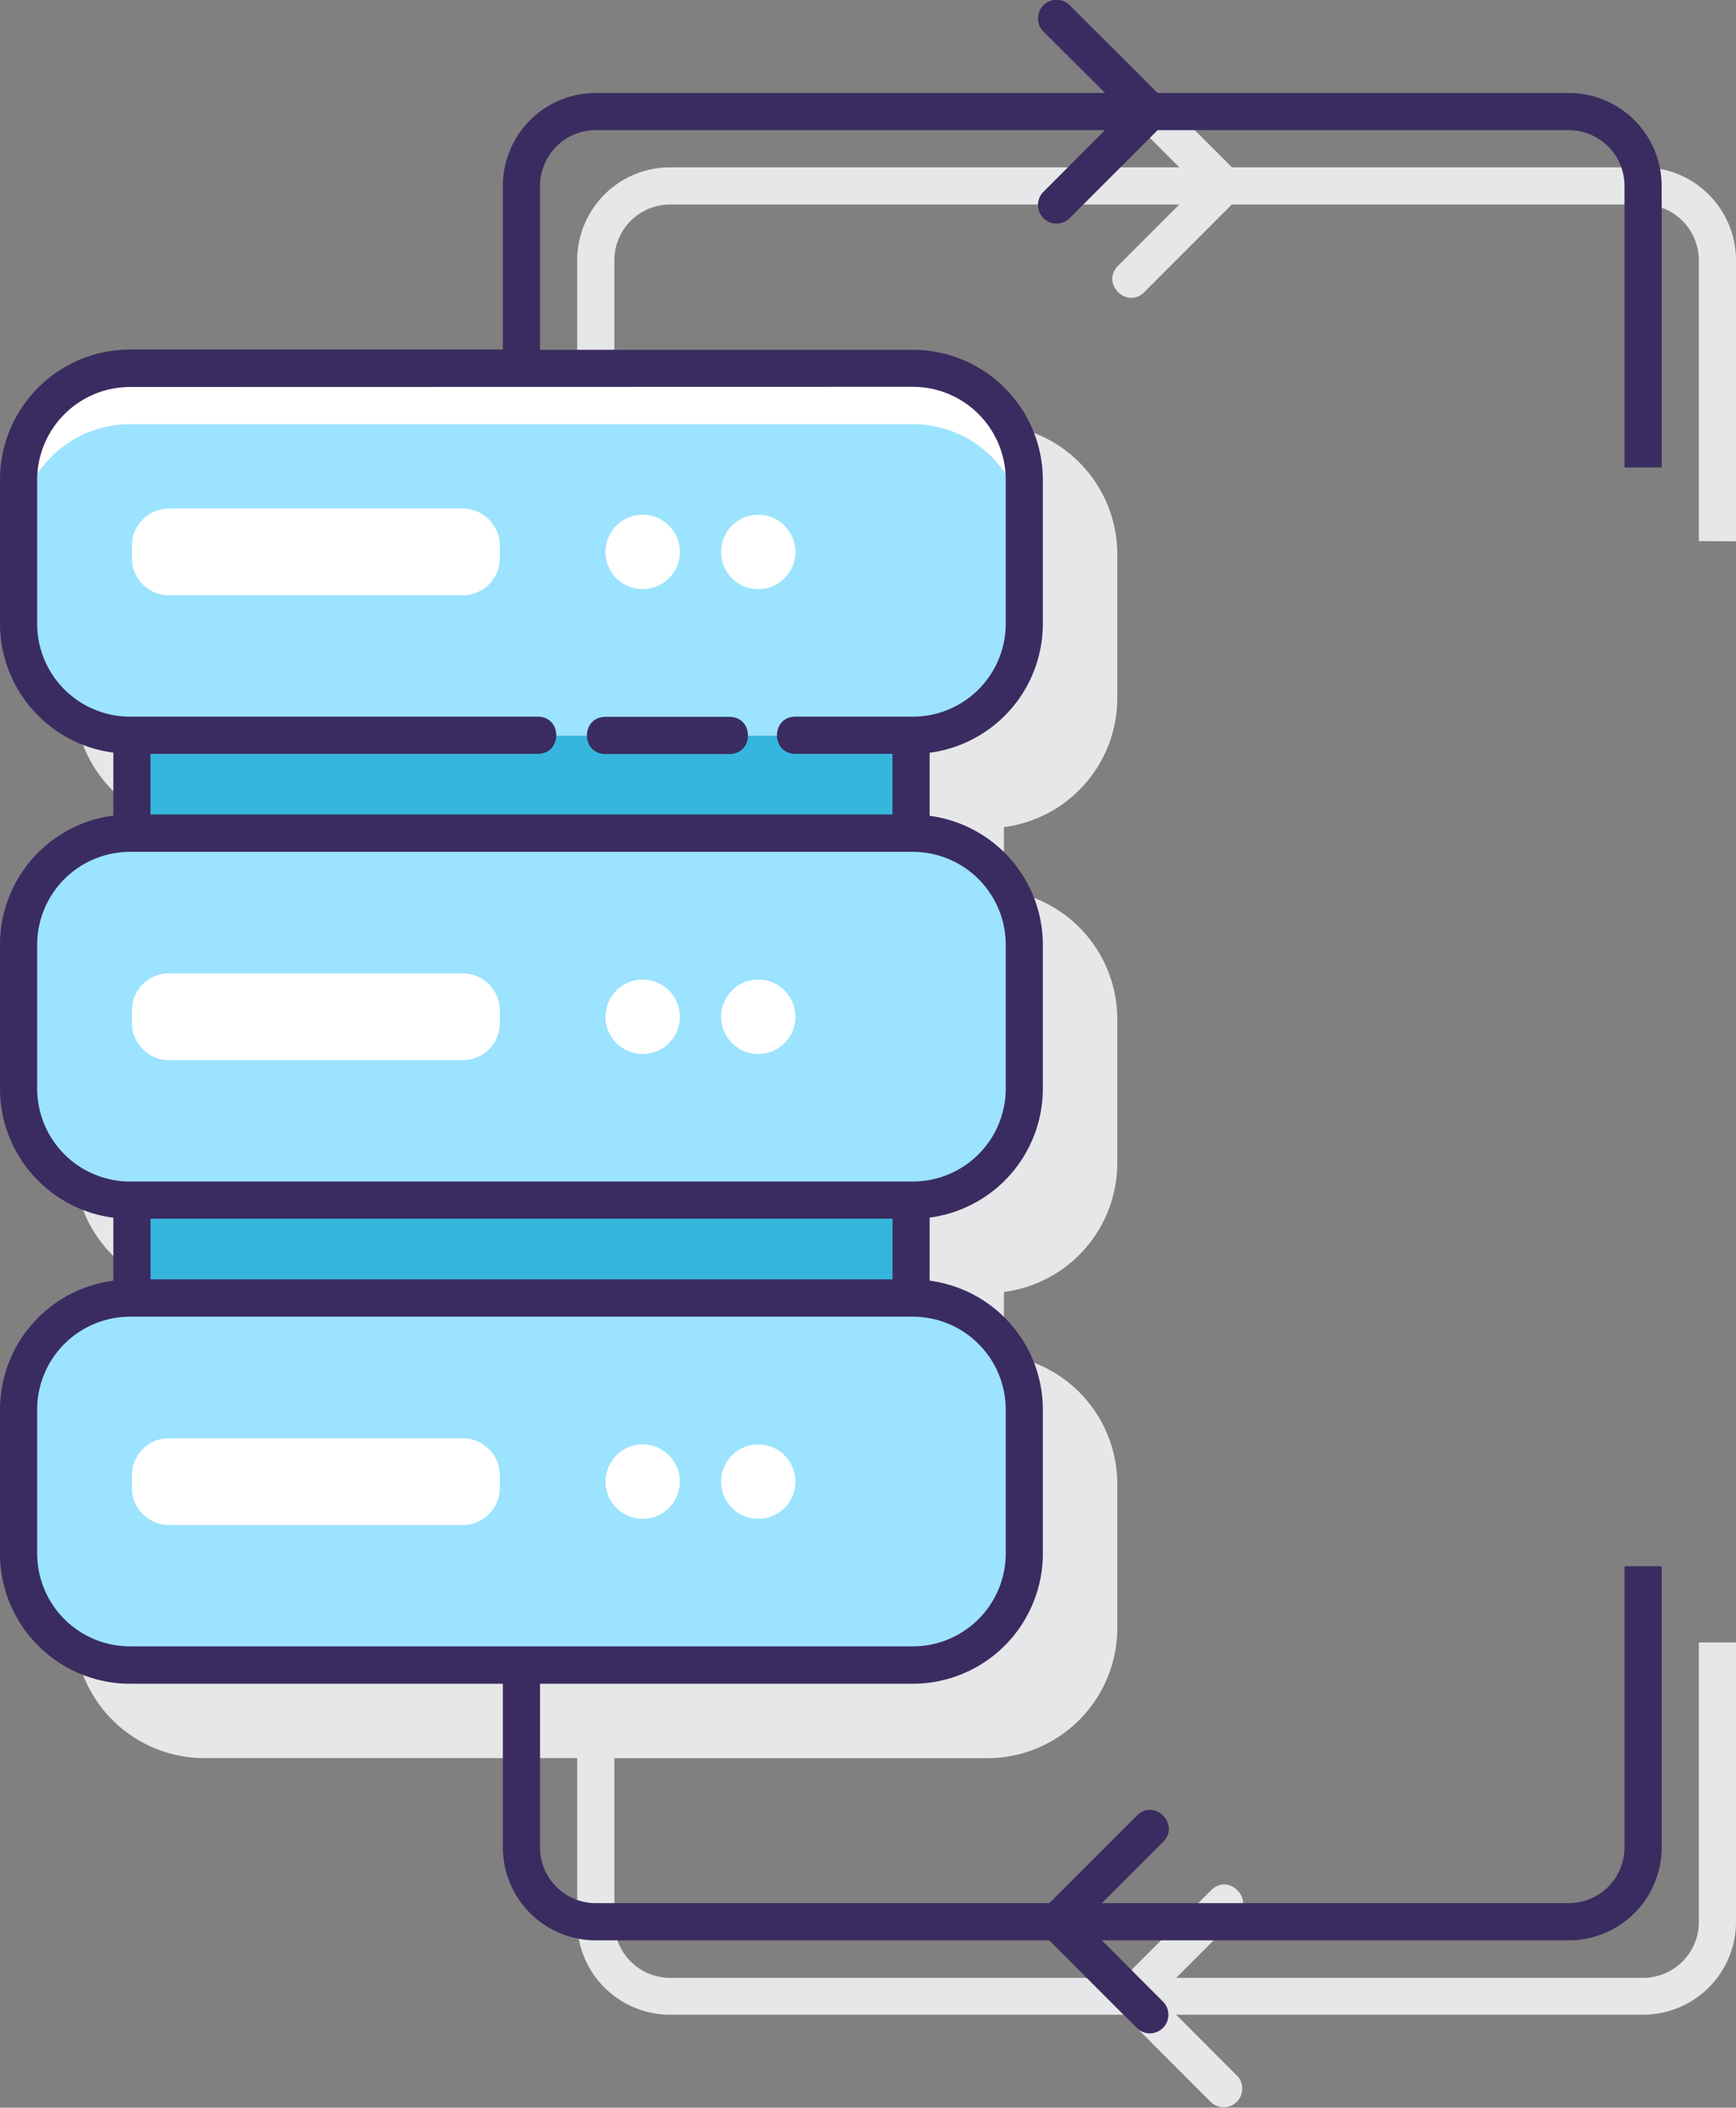 <?xml version="1.0" encoding="UTF-8"?> <svg xmlns="http://www.w3.org/2000/svg" viewBox="0 0 280.25 340.06"><rect x="0" y="0" width="280.25" height="340.06" fill="#808080" stroke="none"/> <defs> <style> .cls-1 { fill: #e6e7e8; } .cls-2 { fill: #36b6dd; } .cls-3 { fill: #9ce3ff; } .cls-4 { fill: #fff; } .cls-5 { fill: #3a2c60; } </style> </defs> <g id="Слой_2" data-name="Слой 2"> <g id="Слой_1-2" data-name="Слой 1"> <g> <path class="cls-1" d="M280.25,87.34V42a15,15,0,0,0-15-15H198.88L184.76,12.91c-2.83-2.83-7.07,1.42-4.24,4.24L190.39,27H108.18a15,15,0,0,0-15,15V68.44H33a21,21,0,0,0-21,21v23.22a21,21,0,0,0,18.3,20.81v10.16A21,21,0,0,0,12,164.44v23.22a21,21,0,0,0,18.3,20.81v10.16A21,21,0,0,0,12,239.44v23.22a21,21,0,0,0,21,21H93.18v26.4a15,15,0,0,0,15,15h73.2l14.12,14.12a3,3,0,0,0,4.24-4.24l-9.88-9.88h75.39a15,15,0,0,0,15-15V265h-6v45.11a9,9,0,0,1-9,9H189.88l9.88-9.88c2.83-2.83-1.42-7.08-4.24-4.25l-14.13,14.13H108.18a9,9,0,0,1-9-9V283.67h60.19a21,21,0,0,0,21-21V239.44a21,21,0,0,0-18.3-20.81V208.45a21,21,0,0,0,18.3-20.8V164.44a21,21,0,0,0-18.3-20.81V133.45a21,21,0,0,0,18.3-20.8V89.44a21,21,0,0,0-21-21H99.18V42a9,9,0,0,1,9-9h82.19l-9.87,9.88c-2.83,2.83,1.41,7.07,4.24,4.24L198.86,33h66.39a9,9,0,0,1,9,9v45.3Z"></path> <rect class="cls-2" x="21.29" y="118.66" width="125.79" height="90.78"></rect> <path class="cls-3" d="M21,59.44H147.36a18,18,0,0,1,18,18v23.22a18,18,0,0,1-18,18H21a18,18,0,0,1-18-18V77.44a18,18,0,0,1,18-18Z"></path> <path class="cls-4" d="M147.37,59.44H21a18,18,0,0,0-18,18v9a18,18,0,0,1,18-18H147.37a18,18,0,0,1,18,18v-9a18,18,0,0,0-18-18Z"></path> <path class="cls-4" d="M27.29,82.05h47.4a6,6,0,0,1,6,6v2a6,6,0,0,1-6,6H27.29a6,6,0,0,1-6-6v-2a6,6,0,0,1,6-6Z"></path> <path class="cls-4" d="M109.75,89.05a6,6,0,1,1-6-6,6,6,0,0,1,6,6Z"></path> <path class="cls-4" d="M128.41,89.05a6,6,0,1,1-6-6,6,6,0,0,1,6,6Z"></path> <path class="cls-3" d="M21,134.44H147.36a18,18,0,0,1,18,18v23.22a18,18,0,0,1-18,18H21a18,18,0,0,1-18-18V152.44a18,18,0,0,1,18-18Z"></path> <path class="cls-4" d="M27.29,157.05h47.4a6,6,0,0,1,6,6v2a6,6,0,0,1-6,6H27.29a6,6,0,0,1-6-6v-2a6,6,0,0,1,6-6Z"></path> <path class="cls-4" d="M109.75,164.05a6,6,0,1,1-6-6,6,6,0,0,1,6,6Z"></path> <path class="cls-4" d="M128.41,164.05a6,6,0,1,1-6-6,6,6,0,0,1,6,6Z"></path> <path class="cls-3" d="M21,209.44H147.36a18,18,0,0,1,18,18v23.22a18,18,0,0,1-18,18H21a18,18,0,0,1-18-18V227.44a18,18,0,0,1,18-18Z"></path> <path class="cls-4" d="M27.29,232.05h47.4a6,6,0,0,1,6,6v2a6,6,0,0,1-6,6H27.29a6,6,0,0,1-6-6v-2a6,6,0,0,1,6-6Z"></path> <path class="cls-4" d="M109.75,239.05a6,6,0,1,1-6-6,6,6,0,0,1,6,6Z"></path> <path class="cls-4" d="M128.41,239.05a6,6,0,1,1-6-6,6,6,0,0,1,6,6Z"></path> <path class="cls-5" d="M268.25,75.41V30a15,15,0,0,0-15-15H186.88L172.76.92a3,3,0,1,0-4.24,4.24L178.39,15H96.18a15,15,0,0,0-15,15v26.4H21a21,21,0,0,0-21,21v23.22a21,21,0,0,0,18.3,20.81v10.16A21,21,0,0,0,0,152.44v23.22a21,21,0,0,0,18.3,20.81v10.16A21,21,0,0,0,0,227.44v23.22a21,21,0,0,0,21,21H81.18v26.4a15,15,0,0,0,15,15h73.2l14.12,14.13a3,3,0,0,0,4.24-4.25l-9.88-9.88h75.39a15,15,0,0,0,15-15V252.7h-6v45.36a9,9,0,0,1-9,9H177.88l9.88-9.87c2.83-2.84-1.42-7.08-4.24-4.25l-14.13,14.12H96.18a9,9,0,0,1-9-9v-26.4h60.17a21,21,0,0,0,21-21V227.44a21,21,0,0,0-18.28-20.81V196.45a21,21,0,0,0,18.28-20.8V152.44a21,21,0,0,0-18.28-20.81V121.45a21,21,0,0,0,18.28-20.8V77.44a21,21,0,0,0-21-21H87.18V30a9,9,0,0,1,9-9h82.2l-9.86,9.88a3,3,0,1,0,4.24,4.24L186.88,21h66.37a9,9,0,0,1,9,9V75.41Zm-105.89,152v23.22a15,15,0,0,1-15,15H21a15,15,0,0,1-15-15V227.44a15,15,0,0,1,15-15H147.36A15,15,0,0,1,162.36,227.44Zm-138.06-21v-9.78H144.09v9.78Zm138.06-54v23.22a15,15,0,0,1-15,15H21a15,15,0,0,1-15-15V152.44a15,15,0,0,1,15-15H147.36A15,15,0,0,1,162.36,152.44Zm-15-90a15,15,0,0,1,15,15v23.22a15,15,0,0,1-15,15H128.43c-4,0-4,6,0,6h15.65v9.78H24.29v-9.78H86.8c4,0,4-6,0-6H21a15,15,0,0,1-15-15V77.44a15,15,0,0,1,15-15Z"></path> <path class="cls-5" d="M97.75,121.66h20c4,0,4-6,0-6h-20c-4,0-4,6,0,6Z"></path> </g> </g> </g> </svg> 